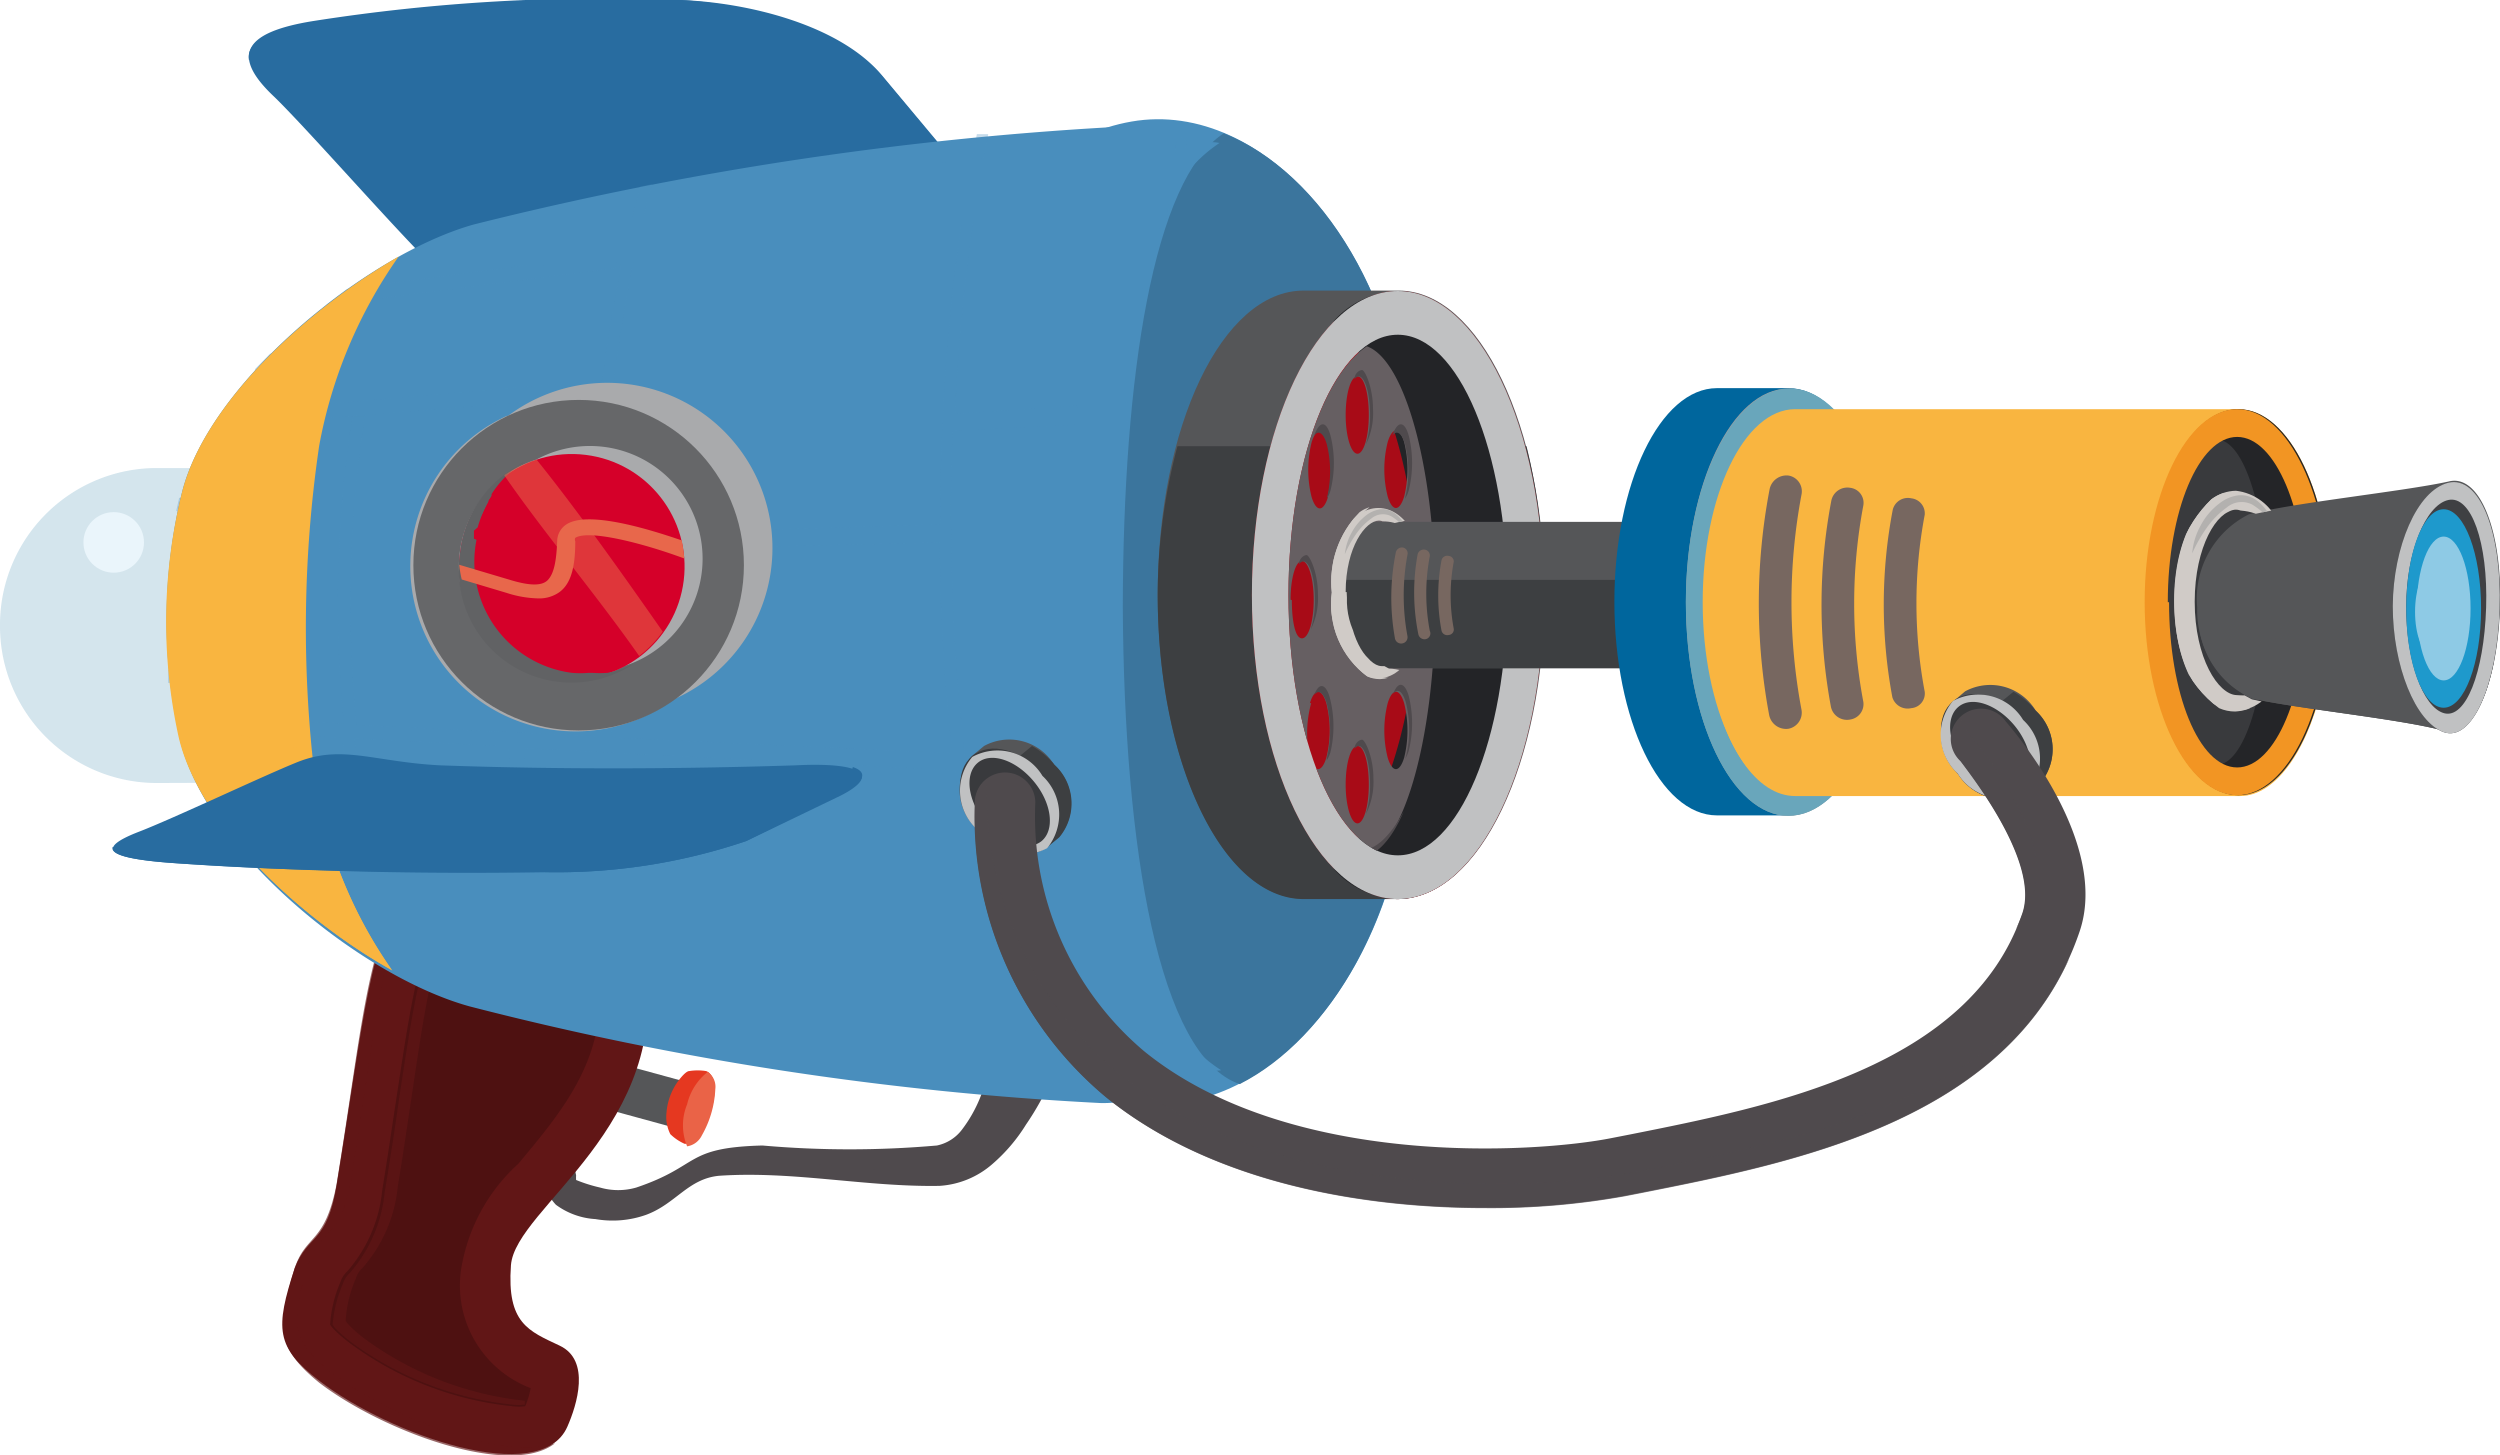 <?xml version="1.0" encoding="UTF-8"?> <svg xmlns="http://www.w3.org/2000/svg" xmlns:xlink="http://www.w3.org/1999/xlink" viewBox="0 0 59.45 34.6"> <defs> <style>.cls-1{fill:none;}.cls-2{isolation:isolate;}.cls-3,.cls-45{fill:#555658;}.cls-4{fill:#393a3d;}.cls-5{fill:#c0c1c2;}.cls-6{fill:#e53820;}.cls-7{fill:#ea6347;}.cls-8,.cls-9{fill:#4f4a4d;}.cls-12,.cls-16,.cls-26,.cls-27,.cls-31,.cls-37,.cls-45,.cls-50,.cls-57,.cls-63,.cls-9{mix-blend-mode:multiply;}.cls-10,.cls-12{fill:#611616;}.cls-11{fill:#4e1111;}.cls-12{opacity:0.65;}.cls-13{fill:#753225;}.cls-14{fill:#af4a36;}.cls-15,.cls-57{fill:#a9aaac;}.cls-16{opacity:0.47;}.cls-17{fill:#cccac7;}.cls-18{opacity:0.75;}.cls-19{fill:#c5dce7;}.cls-20{fill:#717275;}.cls-21,.cls-24,.cls-29,.cls-44,.cls-51,.cls-52,.cls-53,.cls-59,.cls-60,.cls-61,.cls-62{mix-blend-mode:screen;}.cls-22{fill:#eaf5fb;}.cls-23,.cls-24{fill:#286ca0;}.cls-25,.cls-27,.cls-29{fill:#498ebd;}.cls-26{opacity:0.31;}.cls-28{fill:#3b759d;}.cls-30,.cls-31,.cls-44{fill:#f9b540;}.cls-32{fill:#3d3f41;}.cls-33{fill:#a80b17;}.cls-34{fill:#232427;}.cls-35{clip-path:url(#clip-path);}.cls-36{fill:#665f62;}.cls-38{fill:#776760;}.cls-39{fill:#00669d;}.cls-40{fill:#9c9e9f;}.cls-41{fill:#69a6bb;}.cls-42{fill:#242528;}.cls-43{fill:#f29523;}.cls-46{fill:#3f4043;}.cls-47{clip-path:url(#clip-path-2);}.cls-48{clip-path:url(#clip-path-3);}.cls-49,.cls-50{fill:#d0cbc7;}.cls-51{fill:#b3b1af;}.cls-52{fill:#1e99cc;}.cls-53{fill:#8ecae5;}.cls-54{clip-path:url(#clip-path-4);}.cls-55{clip-path:url(#clip-path-5);}.cls-56{fill:#666769;}.cls-58,.cls-60{fill:#d50029;}.cls-59{fill:#616264;}.cls-61,.cls-62{fill:#e8674b;}.cls-61{opacity:0.53;}.cls-63{opacity:0.72;}</style> <clipPath id="clip-path"> <path class="cls-1" d="M30.64,14.15c0-2.93.85-5.38,2-6,1.07.36,1.9,3,1.9,6.25,0,2.75-.6,5.07-1.43,5.94C31.73,20.16,30.64,17.46,30.64,14.15Z"></path> </clipPath> <clipPath id="clip-path-2"> <path class="cls-1" d="M53.31,11a1.87,1.87,0,0,1,1.54,1c-.54.08-1,.17-1.36.25a2.24,2.24,0,0,0-1.24,2.22,2.33,2.33,0,0,0,1.3,2.16c.26.06.6.12,1,.18a1.68,1.68,0,0,1-1.23.61c-1.16,0-2.11-1.44-2.11-3.22S52.15,11,53.31,11Z"></path> </clipPath> <clipPath id="clip-path-3"> <path class="cls-1" d="M52.59,11.87a1,1,0,0,1,.58-.2,1.25,1.25,0,0,1,1,.74l-.06,0-.34-.14a1.33,1.33,0,0,0-.64-.13c-.39,0-.94.83-.94,2.17s.56,2.21,1,2.22a2.35,2.35,0,0,0,.37,0,1.83,1.83,0,0,0,.48-.12,1.13,1.13,0,0,1-.89.51.93.93,0,0,1-.38-.08,2.72,2.72,0,0,1-1.08-2.53A3,3,0,0,1,52.59,11.87Z"></path> </clipPath> <clipPath id="clip-path-4"> <path class="cls-1" d="M32.9,11.47a1.47,1.47,0,0,1,1.2.8c-.42.06-.8.13-1.07.2a1.76,1.76,0,0,0-1,1.74,1.82,1.82,0,0,0,1,1.69c.2,0,.47.09.77.14a1.31,1.31,0,0,1-1,.47c-.91,0-1.66-1.13-1.66-2.52S32,11.47,32.9,11.47Z"></path> </clipPath> <clipPath id="clip-path-5"> <path class="cls-1" d="M32.33,12.18a.76.76,0,0,1,.45-.15,1,1,0,0,1,.82.58l0,0-.27-.11a1,1,0,0,0-.51-.1c-.31,0-.74.65-.74,1.7s.44,1.73.77,1.74h.29a1.49,1.49,0,0,0,.38-.09.89.89,0,0,1-.7.4.76.76,0,0,1-.3-.06,2.14,2.14,0,0,1-.85-2A2.36,2.36,0,0,1,32.33,12.18Z"></path> </clipPath> </defs> <title>Ресурс 1</title> <g class="cls-2"> <g id="Слой_2" data-name="Слой 2"> <g id="Layer_1" data-name="Layer 1"> <path class="cls-3" d="M14.48,26.39l1.5.41c.07,0,.19-.21.27-.51s.09-.56,0-.58l-1.5-.41c-.07,0-.19.21-.27.51S14.42,26.37,14.48,26.39Z"></path> <ellipse class="cls-4" cx="16.13" cy="26.26" rx="0.56" ry="0.13" transform="translate(-13.4 35.05) rotate(-75.01)"></ellipse> <path class="cls-5" d="M16,26.22c.08-.3.2-.53.27-.51s.06.28,0,.58-.2.53-.27.51S15.93,26.52,16,26.22Zm0,0c-.07.26-.09.47,0,.49s.15-.18.22-.44.09-.47,0-.49S16.11,26,16,26.23Z"></path> <path class="cls-6" d="M15.85,26.45a.92.92,0,0,0,.09.52,1.16,1.16,0,0,0,.34.23c.08,0,.27,0,.41-.25A2.44,2.44,0,0,0,17,25.9c0-.27-.13-.41-.21-.43a1.26,1.26,0,0,0-.4,0c-.09,0-.28.24-.36.39A1.45,1.45,0,0,0,15.85,26.45Z"></path> <path class="cls-7" d="M16.69,27a.47.47,0,0,1-.35.26,1.31,1.31,0,0,1,0-1,1.38,1.38,0,0,1,.49-.77.43.43,0,0,1,.18.41A2.44,2.44,0,0,1,16.69,27Z"></path> <path class="cls-8" d="M23.52,25.27a3.26,3.26,0,0,1-.65,1.6,1,1,0,0,1-.59.37,23.66,23.66,0,0,1-4.15,0c-1.87.05-1.46.48-3,1a1.55,1.55,0,0,1-.86,0,3.59,3.59,0,0,1-.57-.18h0l0,0a.79.79,0,0,1,0-.11A6,6,0,0,1,14,24.44c0-.05.07-.13.05-.07a6.61,6.61,0,0,0-1.3-.68A7.24,7.24,0,0,0,13,28.31a1.11,1.11,0,0,0,.22.34,1.76,1.76,0,0,0,.94.34,2.38,2.38,0,0,0,1.2-.1c.71-.26,1-.86,1.74-.93,1.76-.12,3.49.27,5.24.24a2.11,2.11,0,0,0,1.26-.52,4.05,4.05,0,0,0,.8-.94A6.56,6.56,0,0,0,25,25.66l-1.46-.39Z"></path> <path class="cls-9" d="M12.78,23.69l0,0A7.64,7.64,0,0,0,13.14,28a1.15,1.15,0,0,0,.22.34,1.77,1.77,0,0,0,.94.34,2.4,2.4,0,0,0,1.2-.11c.71-.26,1-.86,1.74-.93,1.76-.12,3.49.27,5.24.24a2.1,2.1,0,0,0,1.26-.52,4.11,4.11,0,0,0,.8-.95c.1-.15.18-.31.27-.46a7,7,0,0,1-.41.74,4.05,4.05,0,0,1-.8.94,2.11,2.11,0,0,1-1.26.52c-1.75,0-3.48-.36-5.24-.24-.77.06-1,.67-1.74.93a2.38,2.38,0,0,1-1.2.1,1.76,1.76,0,0,1-.94-.34,1.11,1.11,0,0,1-.22-.34A7.24,7.24,0,0,1,12.78,23.69Z"></path> <path class="cls-10" d="M13,20.08s-2.49,0-3.2.84c-1,1.22-1.15,3.33-1.79,7.23-.23,1.44-.68,1.18-1,2-.47,1.44-.46,1.89.59,2.69,1.66,1.28,5.25,2.54,5.89,1.09.23-.52.56-1.58-.18-1.93s-1.26-.53-1.16-1.91,3.87-3.3,3.18-7.29C15.15,21.53,13,20.08,13,20.08Z"></path> <path class="cls-11" d="M12.18,33.44a1.15,1.15,0,0,0,.31,0,2.15,2.15,0,0,0,.13-.43A2.61,2.61,0,0,1,11,30a4.3,4.3,0,0,1,1.33-2.33c1-1.21,2.23-2.59,1.87-4.68a4.58,4.58,0,0,0-1.6-1.77,4.67,4.67,0,0,0-2,.43c-.61.71-.82,2.14-1.18,4.51-.1.65-.2,1.35-.33,2.14a3.43,3.43,0,0,1-.83,1.93.61.61,0,0,0-.17.27,3,3,0,0,0-.24,1s.06.12.43.41A7.82,7.82,0,0,0,12.18,33.44Z"></path> <path class="cls-12" d="M7,30.18c.27-.84.72-.58,1-2,.64-3.9.74-6,1.79-7.23a1.64,1.64,0,0,1,.6-.4,1.34,1.34,0,0,0-.24.2C9.1,21.94,9,24.05,8.36,28c-.24,1.44-.68,1.18-1,2-.47,1.44-.45,1.89.59,2.69,1.35,1,4,2.06,5.25,1.63-1.07.84-4.11-.29-5.61-1.44C6.59,32.06,6.58,31.61,7,30.18Z"></path> <path class="cls-12" d="M8.15,30.54a.61.61,0,0,1,.17-.27,3.43,3.43,0,0,0,.83-1.93c.13-.78.24-1.49.33-2.14.36-2.37.57-3.8,1.18-4.51a1.24,1.24,0,0,1,.41-.19l-.1.06c-.61.71-.83,2.14-1.18,4.51-.1.65-.2,1.36-.33,2.14a3.43,3.43,0,0,1-.83,1.93.57.57,0,0,0-.17.27,2.87,2.87,0,0,0-.24,1s.06.12.43.41a7.83,7.83,0,0,0,3.83,1.49h0l0,.09a1.15,1.15,0,0,1-.31,0,7.82,7.82,0,0,1-3.83-1.49c-.37-.29-.43-.4-.43-.41A3,3,0,0,1,8.15,30.54Z"></path> <path class="cls-13" d="M15.11,18.82c-.36,0-.61-1.72-.54-3.82s.41-3.79.78-3.78L16,11c.36,0,.6,1.83.53,4.07s-.42,4-.79,4Z"></path> <ellipse class="cls-14" cx="15.23" cy="15.02" rx="3.8" ry="0.66" transform="translate(-0.26 29.77) rotate(-88.22)"></ellipse> <path class="cls-15" d="M14.16,14.87c0-2.13-.71-3.86-1.58-3.86s-1.21,1.73-1.21,3.86.37,3.86,1.23,3.86S14.16,17,14.16,14.87Z"></path> <g class="cls-16"> <path class="cls-15" d="M12.6,18.74h-.09a.68.68,0,0,1-.43-.25,5.42,5.42,0,0,0,1-3.61,5.42,5.42,0,0,0-1-3.6.68.68,0,0,1,.42-.25h.09c.86,0,1.57,1.72,1.58,3.86S13.47,18.73,12.6,18.74Z"></path> </g> <path class="cls-17" d="M11.37,14.88c0,2.13.37,3.86,1.23,3.86s1.56-1.73,1.55-3.87S13.44,11,12.58,11,11.37,12.75,11.37,14.88Zm.26,0c0-2.19.37-3.6.95-3.6s1.31,1.48,1.32,3.59-.68,3.6-1.29,3.6S11.64,17.07,11.63,14.88Z"></path> <g class="cls-18"> <path class="cls-19" d="M11.62,18.59a3.73,3.73,0,0,0,3.72-3.74h0a3.73,3.73,0,0,0-3.74-3.72l-7.88,0A3.73,3.73,0,0,0,0,14.9H0a3.73,3.73,0,0,0,3.74,3.72Z"></path> </g> <path class="cls-20" d="M12.6,18.74h-.13c.8-.18,1.41-1.84,1.41-3.85s-.63-3.66-1.43-3.84h.13c.86,0,3,1.72,3,3.85S13.47,18.73,12.6,18.74Z"></path> <path class="cls-17" d="M12.6,18.74a1.11,1.11,0,0,0,.86-.64,6.55,6.55,0,0,0,.69-3.23,6.36,6.36,0,0,0-.76-3.28,1,1,0,0,0-.82-.57.63.63,0,0,0-.41.16,3.82,3.82,0,0,1,.57.13c.57.22,1.15,1.62,1.16,3.56,0,1.78-.47,3.1-1,3.48a.5.5,0,0,1-.31.12h0a3,3,0,0,1-.4.08A.65.65,0,0,0,12.6,18.74Zm.31-7.36-.18-.06Z"></path> <g class="cls-21"> <circle class="cls-22" cx="2.7" cy="12.9" r="0.72" transform="translate(-0.05 0.01) rotate(-0.24)"></circle> </g> <path class="cls-23" d="M10.32,6.35c1.06,1,1.83-.07,3.39-.19a42.73,42.73,0,0,1,8.44.1c1.57.18,2.06-.55,1.08-1.74L21,1.84C20,.64,17.82.1,16.18,0a44.45,44.45,0,0,0-8.73.5c-1.62.26-2,.8-.92,1.81C7.35,3.11,9.52,5.59,10.32,6.35Z"></path> <path class="cls-24" d="M23,5Q21.9,3.68,20.76,2.34C19.76,1.14,17.59.6,16,.54A44.36,44.36,0,0,0,7.23,1a3.05,3.05,0,0,0-1.31.43C5.85,1,6.39.71,7.46.54A44.45,44.45,0,0,1,16.18,0c1.63.06,3.8.6,4.8,1.8l2.24,2.68c.58.71.64,1.25.28,1.54A1.88,1.88,0,0,0,23,5Z"></path> <path class="cls-25" d="M21.93,17.54c-.16,4.25,1.83,8.11,5,8.66h0c3.16.55,6.42-3.09,6.62-8.17q.14-3.48,0-7C33.33,6,30.07,2.34,26.91,2.89h0c-3.17.55-5.16,4.41-5,8.66Q22,14.55,21.93,17.54Z"></path> <path class="cls-25" d="M4.33,11.7C5,9.07,8.71,6.06,11.26,5.34A81,81,0,0,1,26.87,3c1.81,0,2.75,1.9,3.64,4.54-1.13.19-1.76,3.1-1.74,6.59s.71,6.46,1.87,6.57a.74.74,0,0,0,.3,0c-.65,3.24-2.68,5.59-4.78,5.53a75.41,75.41,0,0,1-15-2.3c-2.6-.72-6.28-3.73-6.88-6.35A12.76,12.76,0,0,1,4.33,11.7Z"></path> <g class="cls-26"> <path class="cls-25" d="M14.74,6.36l-7,.9.51-.39L14.82,6Z"></path> <path class="cls-25" d="M6.15,20.62l0,.05.26,0a25.37,25.37,0,0,1-.58-3.25l2.31.12a28,28,0,0,0,1.22,5.56l.34.18a28.4,28.4,0,0,1-1.27-5.72l3.65.19a32.44,32.44,0,0,0,1.49,6.63l.31.07a32.62,32.62,0,0,1-1.16-4.42L23.1,21q.28,1.55.66,3.08l.3,0c-.26-1-.47-2.06-.66-3.1l4.91.43q.29,1.65.68,3.28l.23-.27a60.56,60.56,0,0,1-1.5-14.49l1.43-.09c0-.16.07-.31.11-.46l-1.53.1a53.56,53.56,0,0,1,.49-6.12L28,3.22a52.8,52.8,0,0,0-.53,6.3l-4.76.32a45.22,45.22,0,0,1,.79-6.65l-.27,0a46.18,46.18,0,0,0-.86,9.28l-8,.24q0-1.67.23-3.33h0l0-.37h0a35.09,35.09,0,0,1,.9-4.63l-.28.06a34.83,34.83,0,0,0-.9,4.6l-8.17.71c.08-.45.18-.91.29-1.36l-.37.38a26.41,26.41,0,0,0-.52,3l-1.29.07-.07.31,1.32-.06A25.31,25.31,0,0,0,5.46,16L4,15.93c0,.1,0,.21,0,.31l1.44,0A25.18,25.18,0,0,0,6.15,20.62Zm16.5-2.71-8.09-.37a36.59,36.59,0,0,1-.21-4.45l8-.19C22.35,14.57,22.46,16.24,22.65,17.91Zm0-7.66L27.42,10a60.78,60.78,0,0,0,.81,11l-4.91-.4A50.63,50.63,0,0,1,22.65,10.25ZM12.44,17.79l10.27.53q.14,1.12.33,2.23L12.71,19.7Q12.55,18.75,12.44,17.79Zm-6.59-.66a25.77,25.77,0,0,1,.27-7.05l8.18-.67a36.4,36.4,0,0,0,0,8.1l-5.82-.27a28.8,28.8,0,0,1,.19-7.33l-.29,0a28.44,28.44,0,0,0-.2,7.29Z"></path> </g> <path class="cls-27" d="M8.41,18a199.18,199.18,0,0,0,21.13,1.43c.29.72.66,1.16,1.09,1.2a.74.74,0,0,0,.3,0c-.65,3.24-2.68,5.59-4.78,5.53a75.41,75.41,0,0,1-15-2.3c-2.6-.72-6.28-3.73-6.88-6.35,0-.16-.06-.32-.09-.48A23.07,23.07,0,0,0,8.41,18Z"></path> <path class="cls-28" d="M29.1,3.17c2.32.92,4.29,4,4.44,7.89q.15,3.48,0,7c-.15,3.65-1.91,6.63-4.06,7.72-1.92-.65-2.75-5.58-2.78-11.35C26.71,8.94,27.42,4.27,29.1,3.17Z"></path> <path class="cls-29" d="M11.77,6.17c-.16.41,5.15-.07,9.15-.57s5.15-.86,5.31-1.32-.75-.85-4.74-.29S11.93,5.76,11.77,6.17Z"></path> <g class="cls-21"> <path class="cls-25" d="M29,3.4c-.7-.14-1.37.45-1.86,1.26A10.9,10.9,0,0,0,26,7.6a29.8,29.8,0,0,0-.7,6.84,29.63,29.63,0,0,0,.75,6.83,10.94,10.94,0,0,0,1.13,2.92,3.42,3.42,0,0,0,.86,1,1.3,1.3,0,0,0,1,.26,3.33,3.33,0,0,1-1.42-1.91A14.63,14.63,0,0,1,27,20.68a41.31,41.31,0,0,1-.46-6.25,41.37,41.37,0,0,1,.4-6.26,14.48,14.48,0,0,1,.68-2.85A3.34,3.34,0,0,1,29,3.4Z"></path> </g> <path class="cls-30" d="M4.33,11.7C4.86,9.61,7.26,7.38,9.48,6.1a11.37,11.37,0,0,0-1.89,4.5,29.81,29.81,0,0,0-.09,8,10.85,10.85,0,0,0,1.83,4.48C7.08,21.8,4.7,19.57,4.24,17.49A12.76,12.76,0,0,1,4.33,11.7Z"></path> <path class="cls-31" d="M7.42,17.86c0,.24,0,.49.08.74a10.83,10.83,0,0,0,1.81,4.46q-.33-.18-.66-.39a14.58,14.58,0,0,1-2.39-1.93l-.21-.22-.13-.14L5.59,20l0,0A7.05,7.05,0,0,1,4.4,18v0a4.09,4.09,0,0,1-.14-.48c0-.16-.06-.32-.09-.48A26.46,26.46,0,0,0,7.42,17.86Z"></path> <path class="cls-3" d="M31,6.91h2.26c1.92,0,3.47,3.24,3.47,7.23s-1.55,7.23-3.47,7.23H31c-1.92,0-3.47-3.24-3.47-7.23S29.06,6.91,31,6.91Z"></path> <path class="cls-32" d="M36.7,14.15c0,4-1.55,7.23-3.47,7.23H31c-1.92,0-3.47-3.24-3.47-7.23A13.74,13.74,0,0,1,28,10.61h8.3A13.69,13.69,0,0,1,36.7,14.15Z"></path> <ellipse class="cls-33" cx="33.24" cy="14.15" rx="3.47" ry="7.23"></ellipse> <path class="cls-34" d="M33.71,14.15c0-2.87-.81-5.35-2-6.51a2.14,2.14,0,0,1,1.5-.72c1.92,0,3.47,3.24,3.47,7.23s-1.55,7.23-3.47,7.23a2.13,2.13,0,0,1-1.5-.72C32.9,19.49,33.71,17,33.71,14.15Z"></path> <path class="cls-5" d="M29.77,14.15c0,4,1.55,7.23,3.47,7.23s3.47-3.24,3.47-7.23-1.55-7.23-3.47-7.23S29.77,10.15,29.77,14.15Zm.87,0c0-3.42,1.16-6.19,2.6-6.19s2.6,2.77,2.6,6.19-1.16,6.19-2.6,6.19S30.64,17.56,30.64,14.15Z"></path> <g class="cls-35"> <path class="cls-36" d="M30.49,14.3c0,3.37.81,6.09,1.82,6.09s1.82-2.73,1.82-6.09S33.31,8.2,32.31,8.2,30.49,10.93,30.49,14.3Zm1.09-2.48c-.11.36-.28.36-.39,0a2.68,2.68,0,0,1,0-1.3c.11-.36.28-.36.39,0A2.69,2.69,0,0,1,31.57,11.81Zm1.77,2.45c0-.51.12-.92.27-.92s.28.41.28.92-.12.92-.28.92S33.34,14.77,33.34,14.27ZM33,16.72c.11-.36.28-.36.39,0a2.69,2.69,0,0,1,0,1.3c-.11.36-.28.36-.39,0A2.65,2.65,0,0,1,33,16.72Zm0-6.21c.11-.36.28-.36.39,0a2.7,2.7,0,0,1,0,1.3c-.11.36-.28.36-.39,0A2.65,2.65,0,0,1,33,10.51Zm-1,8.15c0-.51.12-.92.28-.92s.27.41.27.92-.12.92-.27.92S32,19.17,32,18.66Zm0-8.79c0-.51.12-.92.28-.92s.27.41.27.92-.12.92-.27.92S32,10.38,32,9.87Zm-.85,6.85c.11-.36.28-.36.39,0a2.68,2.68,0,0,1,0,1.3c-.11.36-.28.36-.39,0A2.67,2.67,0,0,1,31.18,16.72Zm-.46-2.46c0-.51.12-.92.27-.92s.28.41.28.92-.12.92-.28.92S30.72,14.77,30.72,14.27Z"></path> <g class="cls-37"> <path class="cls-8" d="M31.64,10.36a2.69,2.69,0,0,1,0,1.3.67.67,0,0,1-.09.2l0,0a2.69,2.69,0,0,0,0-1.3c-.08-.27-.2-.34-.3-.2C31.38,10,31.54,10,31.64,10.36Z"></path> <path class="cls-8" d="M31.34,14.12a1.69,1.69,0,0,1-.17.85,2.2,2.2,0,0,0,.1-.7c0-.51-.12-.92-.28-.92a.14.14,0,0,0-.1.07c0-.13.11-.22.18-.22S31.34,13.61,31.34,14.12Z"></path> <path class="cls-8" d="M33.5,10.36a2.69,2.69,0,0,1,0,1.3.69.69,0,0,1-.09.2l0,0a2.7,2.7,0,0,0,0-1.3c-.08-.27-.2-.34-.3-.2C33.23,10,33.4,10,33.5,10.36Z"></path> <path class="cls-8" d="M31.64,17.88a.68.68,0,0,1-.09.2l0-.05a2.68,2.68,0,0,0,0-1.3c-.08-.27-.2-.34-.3-.2.11-.3.27-.29.37.05A2.69,2.69,0,0,1,31.64,17.88Z"></path> <path class="cls-8" d="M33.43,18a2.69,2.69,0,0,0,0-1.3c-.08-.27-.2-.34-.3-.2.11-.3.27-.29.37.05a2.69,2.69,0,0,1,0,1.3.7.7,0,0,1-.09.2Z"></path> <path class="cls-8" d="M32.48,19.36a2.24,2.24,0,0,0,.1-.7c0-.51-.12-.92-.27-.92a.14.14,0,0,0-.1.07c0-.13.11-.22.18-.22s.27.41.27.92A1.69,1.69,0,0,1,32.48,19.36Z"></path> <path class="cls-8" d="M31.35,9.12a13.65,13.65,0,0,0-.79,5c0,3.37.81,6.09,1.82,6.09.35,0,.68-.34,1-.91-.29.67-.65,1.06-1,1.06-1,0-1.82-2.73-1.82-6.09A13.08,13.08,0,0,1,31.35,9.12Z"></path> <path class="cls-8" d="M32.65,9.72a1.68,1.68,0,0,1-.17.85,2.24,2.24,0,0,0,.1-.7c0-.51-.12-.92-.27-.92a.14.14,0,0,0-.1.07c0-.14.11-.22.18-.22S32.65,9.22,32.65,9.72Z"></path> <path class="cls-8" d="M34,14.12a1.69,1.69,0,0,1-.17.85,2.22,2.22,0,0,0,.1-.7c0-.51-.12-.92-.28-.92a.14.14,0,0,0-.1.07c0-.13.11-.22.18-.22S34,13.61,34,14.12Z"></path> </g> </g> <path class="cls-3" d="M32.68,12.41h8.71c.46,0,.83.78.83,1.74s-.37,1.74-.83,1.74H32.68c-.46,0-.83-.78-.83-1.74S32.22,12.41,32.68,12.41Z"></path> <path class="cls-32" d="M42.22,14.15c0,1-.37,1.74-.83,1.74H32.68c-.46,0-.83-.78-.83-1.74a3.38,3.38,0,0,1,0-.36H42.2C42.21,13.91,42.22,14,42.22,14.15Z"></path> <ellipse class="cls-4" cx="41.39" cy="14.15" rx="0.83" ry="1.74"></ellipse> <path class="cls-5" d="M40.55,14.15c0,1,.37,1.74.83,1.74s.83-.78.83-1.74-.37-1.74-.83-1.74S40.55,13.19,40.55,14.15Zm.21,0c0-.82.28-1.49.62-1.49s.62.67.62,1.49-.28,1.49-.62,1.49S40.76,15,40.76,14.15Z"></path> <g class="cls-37"> <path class="cls-38" d="M34.28,15a.14.14,0,0,0,.17.1h0a.13.13,0,0,0,.12-.15,4.3,4.3,0,0,1,0-1.59.13.13,0,0,0-.12-.14h0a.14.14,0,0,0-.17.1A4.51,4.51,0,0,0,34.28,15Z"></path> <path class="cls-38" d="M33.73,15.09a.15.15,0,0,0,.17.11h0A.14.14,0,0,0,34,15a4.75,4.75,0,0,1,0-1.77.14.14,0,0,0-.12-.16h0a.15.15,0,0,0-.17.12A5,5,0,0,0,33.73,15.09Z"></path> <path class="cls-38" d="M33.17,15.17a.15.15,0,0,0,.18.13h0a.15.15,0,0,0,.12-.17,5.27,5.27,0,0,1,0-1.94.14.14,0,0,0-.11-.17h0a.15.15,0,0,0-.17.13A5.44,5.44,0,0,0,33.17,15.17Z"></path> </g> <path class="cls-39" d="M40.83,9.23h1.7c1.35,0,2.44,2.28,2.44,5.08s-1.09,5.08-2.44,5.08h-1.7c-1.35,0-2.44-2.27-2.44-5.08S39.48,9.23,40.83,9.23Z"></path> <ellipse class="cls-40" cx="42.53" cy="14.32" rx="2.44" ry="5.08"></ellipse> <path class="cls-41" d="M40.09,14.32c0,2.81,1.09,5.08,2.44,5.08S45,17.13,45,14.32s-1.09-5.08-2.44-5.08S40.09,11.51,40.09,14.32Zm.61,0c0-2.4.82-4.35,1.83-4.35s1.83,1.95,1.83,4.35-.82,4.35-1.83,4.35S40.7,16.72,40.7,14.32Z"></path> <path class="cls-30" d="M42.69,9.73H53.23c1.22,0,2.2,2.06,2.2,4.59s-1,4.59-2.2,4.59H42.69c-1.22,0-2.2-2.06-2.2-4.59S41.47,9.73,42.69,9.73Z"></path> <path class="cls-31" d="M40.86,16.09h14.2l.21,0c-.33,1.66-1.12,2.84-2,2.84H42.69c-.92,0-1.7-1.17-2-2.84Z"></path> <ellipse class="cls-42" cx="53.23" cy="14.32" rx="2.2" ry="4.59"></ellipse> <ellipse class="cls-4" cx="52.71" cy="14.32" rx="1.2" ry="3.87"></ellipse> <path class="cls-43" d="M51,14.32c0,2.53,1,4.59,2.2,4.59s2.2-2.06,2.2-4.59-1-4.59-2.2-4.59S51,11.78,51,14.32Zm.55,0c0-2.17.74-3.93,1.65-3.93s1.65,1.76,1.65,3.93-.74,3.93-1.65,3.93S51.58,16.49,51.58,14.32Z"></path> <path class="cls-44" d="M42.87,10.23a.23.23,0,0,0,.23.23H51a.23.23,0,0,0,.23-.23h0A.23.23,0,0,0,51,10H43.1a.23.23,0,0,0-.23.23Z"></path> <path class="cls-3" d="M53.48,12.23c1.09-.28,3.65-.54,4.75-.78.73-.19,1.28,1.16,1.22,3s-.65,3.15-1.33,2.93c-1-.28-3.53-.53-4.57-.77a2.33,2.33,0,0,1-1.3-2.16A2.24,2.24,0,0,1,53.48,12.23Z"></path> <path class="cls-45" d="M59.31,15.71c-.22,1.13-.68,1.83-1.19,1.67-1-.28-3.53-.53-4.57-.77A2.14,2.14,0,0,1,52.31,15C53.93,15.19,57.68,15.44,59.31,15.71Z"></path> <path class="cls-46" d="M56.9,14.41c0,1.43.54,2.76,1.21,3s1.27-1.09,1.33-2.93-.48-3.18-1.22-3S56.91,13,56.9,14.41Z"></path> <path class="cls-5" d="M56.9,14.41c0,1.43.54,2.76,1.21,3s1.27-1.09,1.33-2.93-.48-3.18-1.22-3S56.91,13,56.9,14.41Zm.32,0c0-1.27.46-2.4,1-2.52s.95,1,.9,2.56-.49,2.65-1,2.51S57.21,15.68,57.22,14.41Z"></path> <g class="cls-37"> <path class="cls-38" d="M45,16.58a.38.38,0,0,0,.45.26h0a.35.35,0,0,0,.32-.39,11.34,11.34,0,0,1,0-4.21.36.36,0,0,0-.32-.39h0a.37.37,0,0,0-.44.27A12,12,0,0,0,45,16.58Z"></path> <path class="cls-38" d="M43.54,16.81a.39.39,0,0,0,.46.3h0a.37.37,0,0,0,.31-.42,12.62,12.62,0,0,1,0-4.67A.36.36,0,0,0,44,11.6h0a.39.39,0,0,0-.45.3A13.27,13.27,0,0,0,43.54,16.81Z"></path> <path class="cls-38" d="M42.07,17a.41.41,0,0,0,.46.33h0a.39.39,0,0,0,.31-.45,13.85,13.85,0,0,1,0-5.12.38.38,0,0,0-.3-.45h0a.41.41,0,0,0-.46.33A14.47,14.47,0,0,0,42.07,17Z"></path> </g> <g class="cls-47"> <g class="cls-48"> <path class="cls-49" d="M51.7,14.29c0-1.49.63-2.62,1.47-2.62s1.47,1.12,1.47,2.62S54,16.9,53.17,16.9,51.7,15.78,51.7,14.29Zm.53,0c0,1.34.55,2.17.94,2.17s.94-.83.94-2.17-.55-2.17-.94-2.17S52.23,12.94,52.23,14.29Z"></path> <g class="cls-37"> <path class="cls-50" d="M52.89,11.72a2.84,2.84,0,0,0-1,2.5c0,1.49.63,2.61,1.47,2.61a.9.9,0,0,0,.28,0,.94.94,0,0,1-.46.12c-.84,0-1.47-1.13-1.47-2.61C51.7,13,52.19,11.94,52.89,11.72Z"></path> </g> <g class="cls-21"> <path class="cls-51" d="M54.07,12.47a1.19,1.19,0,0,0-.42-.58.63.63,0,0,0-.43-.11.9.9,0,0,0-.4.16,1.58,1.58,0,0,0-.49.56,1.63,1.63,0,0,0-.2.66,3.51,3.51,0,0,1,.34-.6,2,2,0,0,1,.48-.49.55.55,0,0,1,.61-.07A1.84,1.84,0,0,1,54.07,12.47Z"></path> </g> </g> </g> <ellipse class="cls-52" cx="58.11" cy="14.47" rx="0.89" ry="2.36"></ellipse> <ellipse class="cls-53" cx="58.11" cy="14.47" rx="0.64" ry="1.71"></ellipse> <ellipse class="cls-53" cx="57.8" cy="14.55" rx="0.37" ry="0.97"></ellipse> <g class="cls-54"> <g class="cls-55"> <path class="cls-49" d="M31.63,14.08c0-1.17.49-2,1.15-2s1.15.88,1.15,2-.5,2.05-1.15,2.05S31.63,15.25,31.63,14.08Zm.42,0c0,1.05.43,1.7.74,1.7s.74-.65.74-1.7-.43-1.7-.74-1.7S32,13,32,14.08Z"></path> <g class="cls-37"> <path class="cls-50" d="M32.57,12.06a2.22,2.22,0,0,0-.79,2c0,1.17.49,2.05,1.15,2.05a.69.69,0,0,0,.22,0,.73.73,0,0,1-.36.09c-.66,0-1.15-.88-1.15-2.05S32,12.24,32.57,12.06Z"></path> </g> <g class="cls-21"> <path class="cls-51" d="M33.49,12.66a.94.94,0,0,0-.33-.46.5.5,0,0,0-.33-.09.73.73,0,0,0-.31.12,1.27,1.27,0,0,0-.38.44,1.31,1.31,0,0,0-.16.51,2.71,2.71,0,0,1,.26-.47,1.54,1.54,0,0,1,.37-.38.43.43,0,0,1,.48-.05A1.4,1.4,0,0,1,33.49,12.66Z"></path> </g> </g> </g> <path class="cls-15" d="M12.08,9.89A3.93,3.93,0,1,1,16,16.64a3.93,3.93,0,1,1-3.95-6.75Z"></path> <circle class="cls-56" cx="13.76" cy="13.44" r="3.93"></circle> <path class="cls-57" d="M12.75,10.93a2.68,2.68,0,1,1,2.12,4.9,2.68,2.68,0,1,1-2.12-4.9Z"></path> <circle class="cls-58" cx="13.6" cy="13.48" r="2.68" transform="translate(-1.44 25.33) rotate(-82.99)"></circle> <path class="cls-59" d="M10.94,13.15A2.68,2.68,0,0,1,12.47,11l-.05,0h0a2.83,2.83,0,0,0-.29.23h0a2.76,2.76,0,0,0-.25.26l0,0a2.26,2.26,0,0,0-.19.26l0,.05a3.1,3.1,0,0,0-.16.3v0a2.32,2.32,0,0,0-.1.29l0,.09A2.66,2.66,0,0,0,13.6,16,2.31,2.31,0,0,0,14,16h.08a2.51,2.51,0,0,0,.37,0h0a2.45,2.45,0,0,0,.38-.11h0l.22-.09a2.68,2.68,0,0,1-4.12-2.58Z"></path> <path class="cls-60" d="M11.36,12.54a2.32,2.32,0,0,1,.1-.29v0a3.1,3.1,0,0,1,.16-.3l0-.05.09-.13a12.71,12.71,0,0,0,1.22.68,8.47,8.47,0,0,1,.87.52,1.7,1.7,0,0,0,.9.3.83.83,0,0,1,.1-.38A1.12,1.12,0,0,1,16,12.33a2.67,2.67,0,0,1,.26,1.2c-.29-.16-.42-.14-.52.24-.14.56-.81.66-1.28.6a4.13,4.13,0,0,1-1.67-.79,13.45,13.45,0,0,0-1.52-.77c0-.06,0-.13,0-.19Z"></path> <path class="cls-61" d="M12.76,10.93c1,1.24,2.14,2.86,3,4.09a2.74,2.74,0,0,1-.56.58c-1-1.43-2.32-3-3.21-4.3A2.74,2.74,0,0,1,12.76,10.93Z"></path> <path class="cls-62" d="M10.92,13.43l1.21.36c.46.14.76.15.9,0s.2-.43.22-.92a.48.48,0,0,1,.22-.4c.49-.32,1.84.07,2.74.38a2.68,2.68,0,0,1,.06.43c-1-.37-2.27-.69-2.59-.49a.09.09,0,0,0,0,.08c0,.53-.07,1-.39,1.22a.83.83,0,0,1-.5.14,2.61,2.61,0,0,1-.74-.13l-1.07-.32A2.9,2.9,0,0,1,10.92,13.43Z"></path> <path class="cls-23" d="M7.08,18.12c1.06-.42,1.82,0,3.39.08,2.8.1,5.63.09,8.44,0,1.57-.08,2.06.22,1.08.72L17.75,20a14.05,14.05,0,0,1-4.8.74c-2.91,0-5.83,0-8.73-.21-1.63-.11-2-.33-.92-.75C4.11,19.47,6.28,18.44,7.08,18.12Z"></path> <path class="cls-24" d="M19.76,18.68l-2.24,1.11a14.06,14.06,0,0,1-4.8.74c-2.91.05-5.83,0-8.73-.21a6.21,6.21,0,0,1-1.31-.18c-.07.19.46.32,1.53.39,2.89.19,5.82.26,8.73.21a14.05,14.05,0,0,0,4.8-.74L20,18.88c.58-.29.64-.52.28-.64C20.26,18.36,20.1,18.51,19.76,18.68Z"></path> <path class="cls-3" d="M46.73,16.44l-.28.24a1.25,1.25,0,0,0,.11,1.72,1.26,1.26,0,0,0,1.67.45l.29-.23a1.25,1.25,0,0,0-.11-1.72A1.26,1.26,0,0,0,46.73,16.44Z"></path> <path class="cls-32" d="M46.56,18.4a1.26,1.26,0,0,0,1.67.45l.29-.23a1.25,1.25,0,0,0-.11-1.72,1.87,1.87,0,0,0-.53-.45l-1.64,1.34A1.83,1.83,0,0,0,46.56,18.4Z"></path> <ellipse class="cls-4" cx="47.33" cy="17.76" rx="1" ry="1.4" transform="translate(-0.54 34) rotate(-39.31)"></ellipse> <path class="cls-5" d="M46.44,16.67a1.25,1.25,0,0,0,.11,1.72,1.26,1.26,0,0,0,1.67.45,1.25,1.25,0,0,0-.11-1.72A1.25,1.25,0,0,0,46.44,16.67Zm1.65,2c-.32.26-.92.06-1.34-.45s-.5-1.14-.18-1.41.92-.06,1.34.45S48.41,18.43,48.09,18.69Z"></path> <path class="cls-3" d="M23.4,17.74l-.29.24a1.25,1.25,0,0,0,.11,1.72,1.26,1.26,0,0,0,1.67.45l.29-.24a1.25,1.25,0,0,0-.11-1.72A1.25,1.25,0,0,0,23.4,17.74Z"></path> <path class="cls-32" d="M23.23,19.7a1.26,1.26,0,0,0,1.67.45l.29-.24a1.25,1.25,0,0,0-.11-1.72,1.86,1.86,0,0,0-.54-.45L22.9,19.09A1.89,1.89,0,0,0,23.23,19.7Z"></path> <ellipse class="cls-4" cx="24.01" cy="19.06" rx="1" ry="1.4" transform="translate(-6.64 19.52) rotate(-39.31)"></ellipse> <path class="cls-5" d="M23.12,18a1.25,1.25,0,0,0,.11,1.72,1.26,1.26,0,0,0,1.67.45,1.26,1.26,0,0,0-.11-1.72A1.25,1.25,0,0,0,23.12,18Zm1.65,2c-.32.26-.92.06-1.34-.45s-.5-1.14-.18-1.41.92-.06,1.34.45S25.09,19.73,24.77,20Z"></path> <path class="cls-8" d="M23.9,18.37h0a.72.72,0,0,1,.72.71A7.31,7.31,0,0,0,27.21,25c3.46,2.81,9.34,2.42,11.13,2.06l.41-.08c3.42-.68,8.09-1.61,9.34-5.26.39-1.13-1-3-1.47-3.62a.72.72,0,1,1,1.08-.94c.25.29,2.47,2.91,1.75,5-1.51,4.44-6.66,5.46-10.42,6.2l-.41.08a17.9,17.9,0,0,1-3.32.28c-2.77,0-6.41-.54-9-2.63a8.68,8.68,0,0,1-3.12-7A.72.72,0,0,1,23.9,18.37Z"></path> <g class="cls-63"> <path class="cls-8" d="M46.9,17.55c.5.58,1.86,2.49,1.47,3.62a5.17,5.17,0,0,1-.43.93c.05-.12.11-.25.16-.38.39-1.13-1-3-1.47-3.62a.72.72,0,0,1,.07-1l0,0A.71.71,0,0,0,46.9,17.55Z"></path> <path class="cls-8" d="M23.47,18.52v0a8.67,8.67,0,0,0,3.12,7c2.58,2.1,6.22,2.63,9,2.63a18.1,18.1,0,0,0,3.32-.28l.41-.08c3.4-.68,7.94-1.58,9.89-5-1.76,3.91-6.59,4.87-10.17,5.58l-.41.08a17.9,17.9,0,0,1-3.32.28c-2.77,0-6.41-.54-9-2.63a8.68,8.68,0,0,1-3.12-7A.71.71,0,0,1,23.47,18.52Z"></path> </g> </g> </g> </g> </svg> 